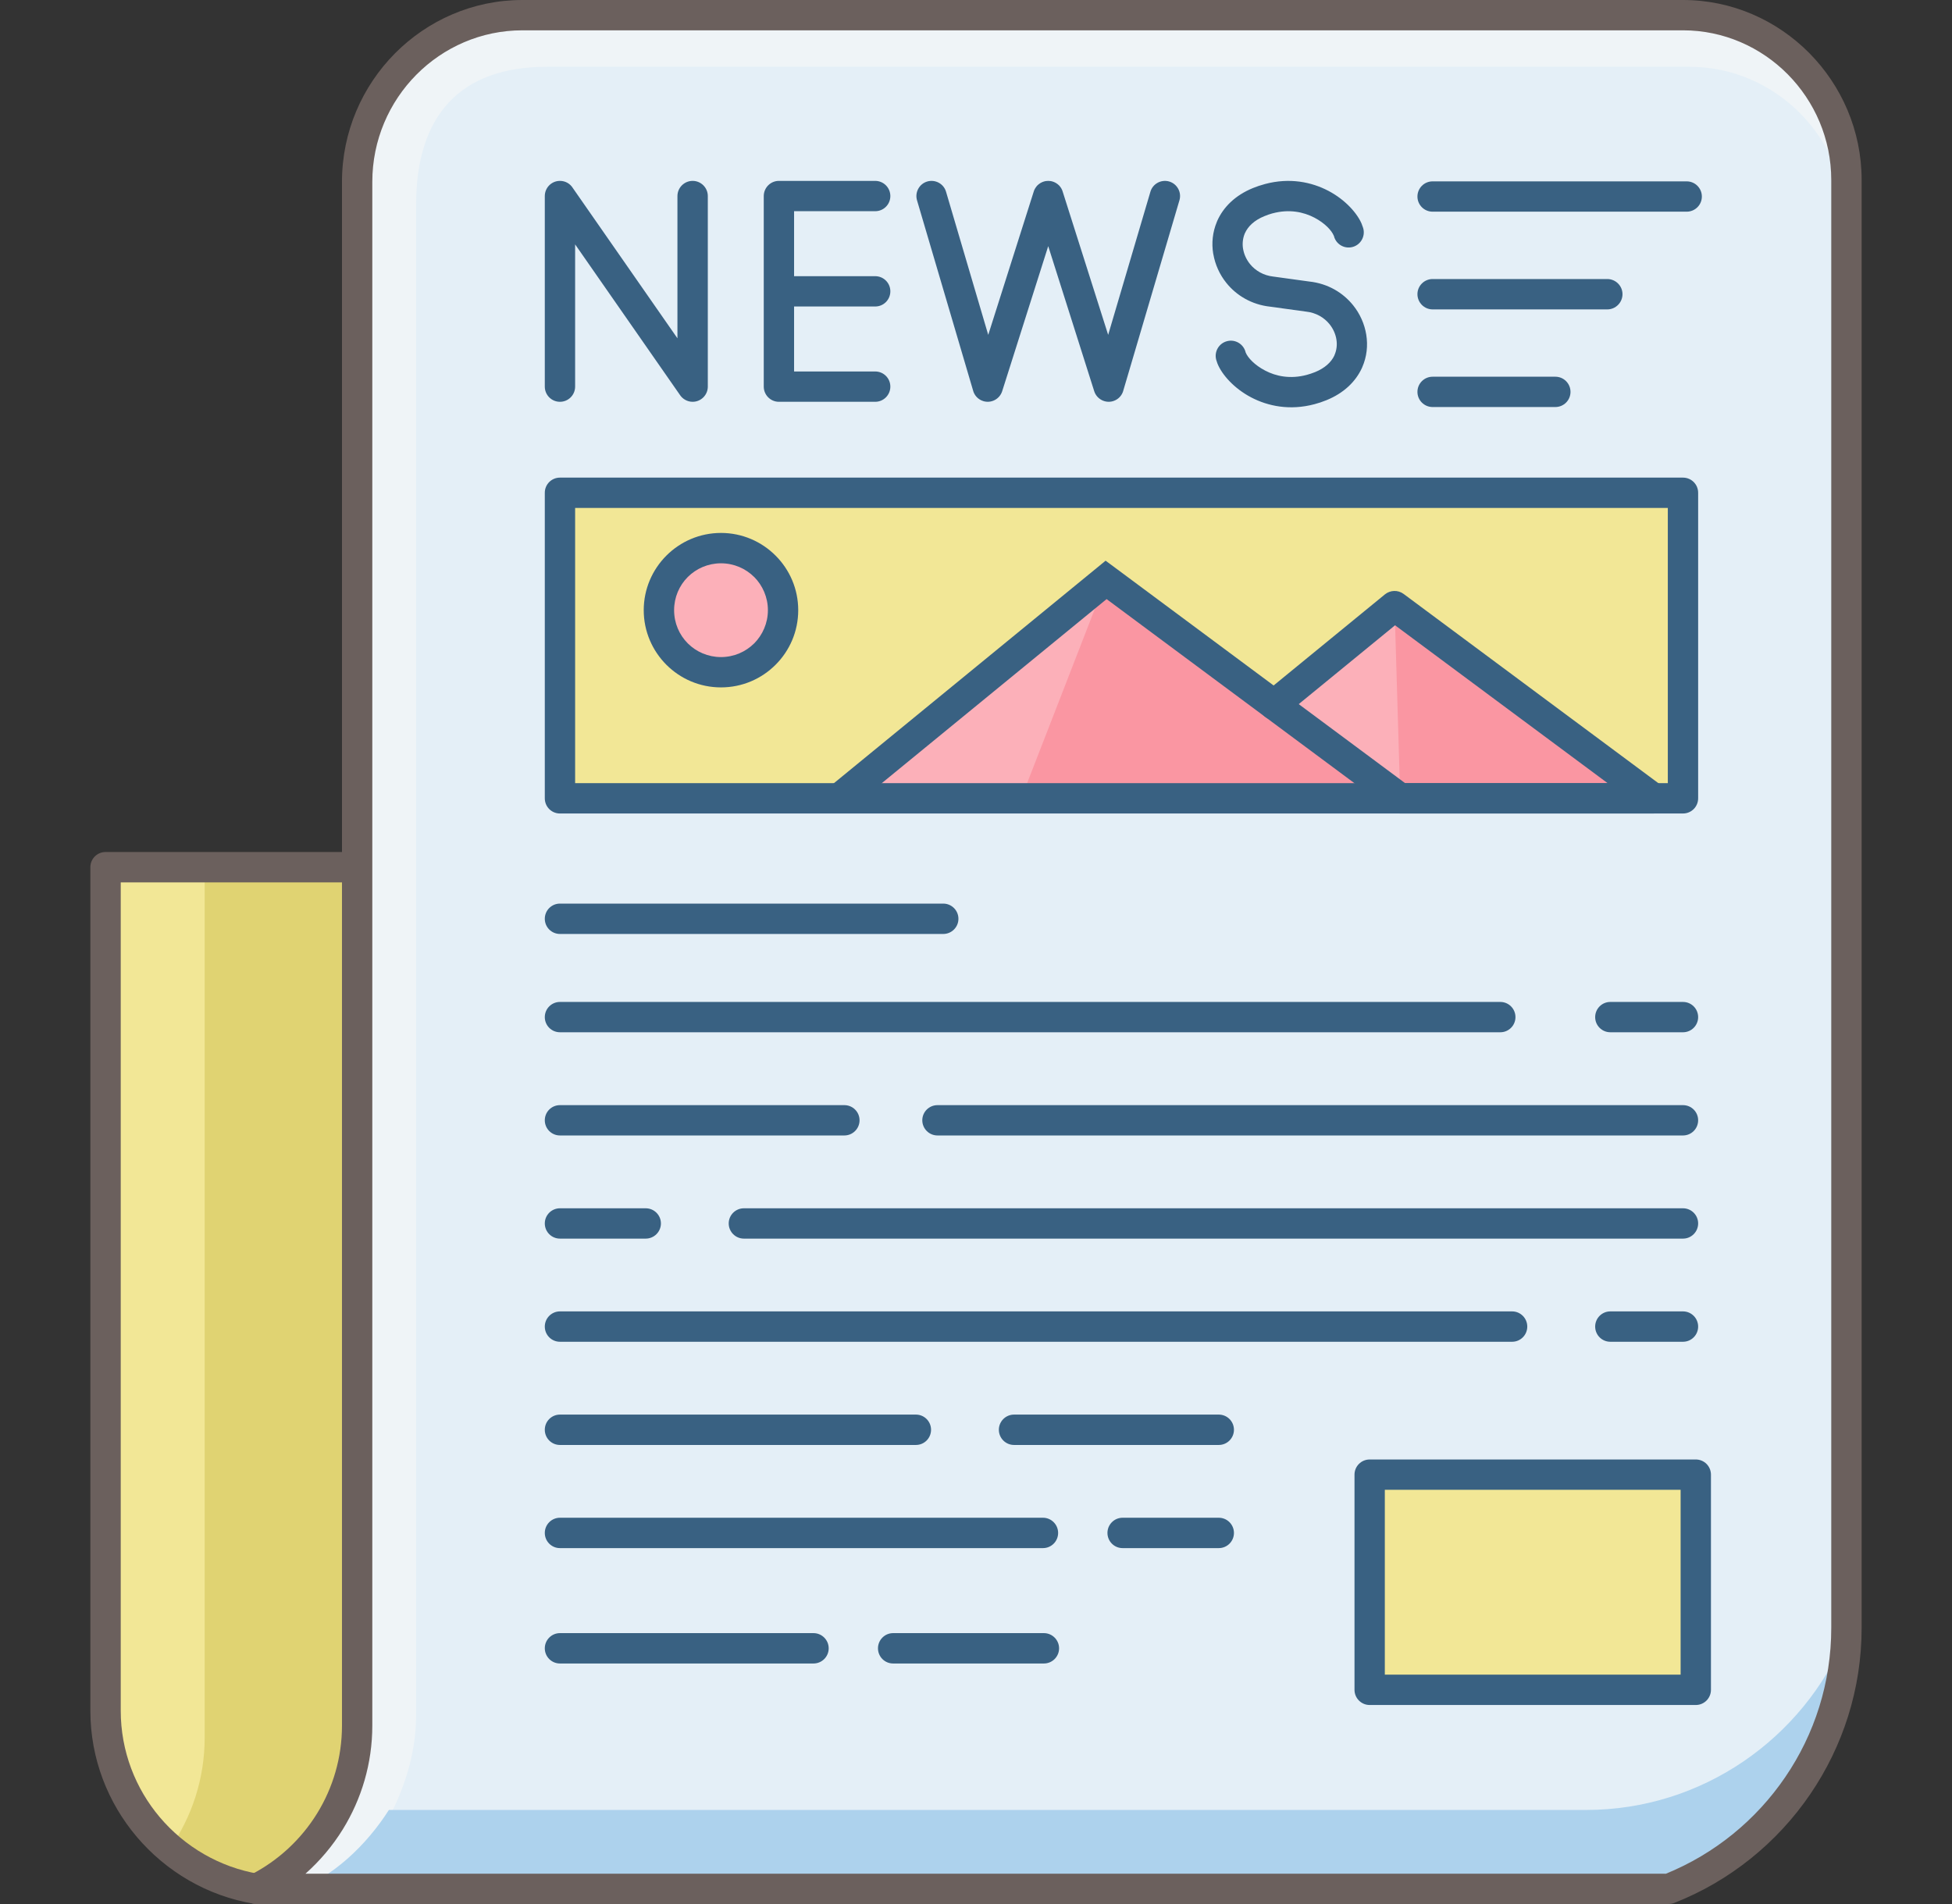 <svg width="41" height="40" viewBox="0 0 41 40" fill="none" xmlns="http://www.w3.org/2000/svg">
<rect x="0" y="0" width="41" height="40" fill="#333333" stroke="none"/>
<g clip-path="url(#clip0_628_5372)">
<path fill-rule="evenodd" clip-rule="evenodd" d="M2.217 18.218V35.939C2.217 38.026 3.923 39.733 6.01 39.733H32.997C36.179 39.733 38.783 37.129 38.783 33.947V18.218H2.217Z" fill="#F2E796"/>
<path fill-rule="evenodd" clip-rule="evenodd" d="M4.299 18.218V36.505C4.299 37.369 4.029 38.173 3.567 38.836C4.229 39.395 5.082 39.733 6.01 39.733H6.141C7.101 38.981 7.72 37.812 7.72 36.505V18.218H4.299Z" fill="#E0D372"/>
<path d="M7.502 17.899C7.678 17.899 7.82 18.042 7.82 18.218C7.82 18.394 7.678 18.537 7.502 18.537H2.536V35.939C2.536 36.791 2.846 37.574 3.358 38.179C3.88 38.795 4.611 39.228 5.437 39.367C5.61 39.395 5.727 39.56 5.698 39.733C5.67 39.906 5.506 40.023 5.333 39.994C4.354 39.831 3.49 39.317 2.873 38.589C2.266 37.872 1.898 36.946 1.898 35.939V18.218C1.898 18.042 2.041 17.899 2.217 17.899H7.502Z" fill="#6B605D"/>
<path fill-rule="evenodd" clip-rule="evenodd" d="M10.972 0.319H35.35C37.238 0.319 38.783 1.877 38.783 3.782V34.197C38.783 36.686 37.228 38.827 35.051 39.681L5.526 39.733C6.845 38.781 7.502 37.183 7.502 35.684V3.821C7.502 1.892 9.061 0.319 10.972 0.319Z" fill="#E4EFF7"/>
<path fill-rule="evenodd" clip-rule="evenodd" d="M11.761 10.352H35.35V16.771H11.761V10.352Z" fill="#F2E796"/>
<path fill-rule="evenodd" clip-rule="evenodd" d="M29.291 12.732L26.762 14.804L29.411 16.771H34.729L29.291 12.732Z" fill="#FA96A2"/>
<path fill-rule="evenodd" clip-rule="evenodd" d="M23.233 12.182L17.63 16.771H29.411L23.233 12.182Z" fill="#FA96A2"/>
<path fill-rule="evenodd" clip-rule="evenodd" d="M21.45 16.771L23.233 12.182L17.63 16.771H21.45ZM29.411 16.771L29.291 12.733L26.762 14.804L29.411 16.771Z" fill="#FCB0B9"/>
<path d="M11.761 19.621C11.585 19.621 11.443 19.478 11.443 19.302C11.443 19.126 11.585 18.983 11.761 18.983H19.812C19.988 18.983 20.131 19.126 20.131 19.302C20.131 19.478 19.988 19.621 19.812 19.621H11.761ZM11.761 34.947C11.585 34.947 11.443 34.804 11.443 34.628C11.443 34.453 11.585 34.309 11.761 34.309H17.087C17.263 34.309 17.406 34.453 17.406 34.628C17.406 34.804 17.263 34.947 17.087 34.947H11.761ZM18.759 34.947C18.583 34.947 18.441 34.804 18.441 34.628C18.441 34.453 18.583 34.309 18.759 34.309H21.926C22.102 34.309 22.245 34.453 22.245 34.628C22.245 34.804 22.102 34.947 21.926 34.947H18.759ZM11.761 32.523C11.585 32.523 11.443 32.38 11.443 32.204C11.443 32.029 11.585 31.885 11.761 31.885H21.907C22.083 31.885 22.225 32.029 22.225 32.204C22.225 32.38 22.083 32.523 21.907 32.523H11.761ZM23.579 32.523C23.403 32.523 23.261 32.38 23.261 32.204C23.261 32.029 23.403 31.885 23.579 31.885H25.599C25.776 31.885 25.918 32.029 25.918 32.204C25.918 32.38 25.776 32.523 25.599 32.523H23.579ZM11.761 30.356C11.585 30.356 11.443 30.213 11.443 30.037C11.443 29.861 11.585 29.718 11.761 29.718H19.238C19.414 29.718 19.556 29.861 19.556 30.037C19.556 30.213 19.414 30.356 19.238 30.356H11.761ZM21.299 30.356C21.123 30.356 20.98 30.213 20.98 30.037C20.98 29.861 21.123 29.718 21.299 29.718H25.599C25.776 29.718 25.918 29.861 25.918 30.037C25.918 30.213 25.776 30.356 25.599 30.356H21.299ZM11.761 28.188C11.585 28.188 11.443 28.045 11.443 27.869C11.443 27.694 11.585 27.55 11.761 27.55H31.761C31.937 27.55 32.079 27.694 32.079 27.869C32.079 28.045 31.937 28.188 31.761 28.188H11.761ZM33.823 28.188C33.647 28.188 33.505 28.045 33.505 27.869C33.505 27.694 33.647 27.55 33.823 27.55H35.35C35.526 27.55 35.668 27.694 35.668 27.869C35.668 28.045 35.526 28.188 35.35 28.188H33.823ZM11.761 26.021C11.585 26.021 11.443 25.878 11.443 25.702C11.443 25.527 11.585 25.384 11.761 25.384H13.563C13.739 25.384 13.882 25.527 13.882 25.702C13.882 25.878 13.739 26.021 13.563 26.021H11.761ZM15.624 26.021C15.449 26.021 15.306 25.878 15.306 25.702C15.306 25.527 15.449 25.384 15.624 25.384H35.35C35.526 25.384 35.668 25.527 35.668 25.702C35.668 25.878 35.526 26.021 35.35 26.021H15.624ZM11.761 23.854C11.585 23.854 11.443 23.711 11.443 23.535C11.443 23.359 11.585 23.217 11.761 23.217H17.735C17.911 23.217 18.054 23.359 18.054 23.535C18.054 23.711 17.911 23.854 17.735 23.854H11.761ZM19.691 23.854C19.515 23.854 19.372 23.711 19.372 23.535C19.372 23.359 19.515 23.217 19.691 23.217H35.35C35.526 23.217 35.668 23.359 35.668 23.535C35.668 23.711 35.526 23.854 35.35 23.854H19.691ZM11.761 21.686C11.585 21.686 11.443 21.543 11.443 21.368C11.443 21.192 11.585 21.049 11.761 21.049H31.513C31.689 21.049 31.831 21.192 31.831 21.368C31.831 21.543 31.689 21.686 31.513 21.686H11.761ZM33.823 21.686C33.647 21.686 33.505 21.543 33.505 21.368C33.505 21.192 33.647 21.049 33.823 21.049H35.35C35.526 21.049 35.668 21.192 35.668 21.368C35.668 21.543 35.526 21.686 35.35 21.686H33.823Z" fill="#396182"/>
<path fill-rule="evenodd" clip-rule="evenodd" d="M28.769 30.98H35.618V35.5H28.769V30.98Z" fill="#F2E796"/>
<path d="M28.769 30.661H35.618C35.795 30.661 35.937 30.803 35.937 30.98V35.5C35.937 35.676 35.795 35.819 35.618 35.819H28.769C28.593 35.819 28.45 35.676 28.45 35.5V30.98C28.45 30.803 28.593 30.661 28.769 30.661ZM35.3 31.298H29.087V35.181H35.3V31.298Z" fill="#396182"/>
<path fill-rule="evenodd" clip-rule="evenodd" d="M10.973 0.319C9.061 0.319 7.502 1.878 7.502 3.79V35.939C7.502 37.351 6.694 38.887 5.526 39.733H6.86C7.973 38.902 8.74 37.409 8.74 36.043V4.3C8.74 2.44 9.651 1.403 11.487 1.403H35.486C37.299 1.403 38.783 2.906 38.783 4.743V3.752C38.783 1.863 37.238 0.319 35.349 0.319H10.973Z" fill="#EFF4F7"/>
<path fill-rule="evenodd" clip-rule="evenodd" d="M6.149 39.733H32.997C36.022 39.71 38.518 37.353 38.763 34.383C37.871 36.516 35.76 38.024 33.314 38.024H8.168C7.711 38.746 6.971 39.469 6.149 39.733Z" fill="#ADD2ED"/>
<path d="M11.443 4.119C11.443 3.943 11.585 3.8 11.761 3.8C11.876 3.8 11.975 3.859 12.031 3.949L14.229 7.107V4.119C14.229 3.943 14.373 3.8 14.548 3.8C14.724 3.8 14.867 3.943 14.867 4.119V8.122C14.867 8.298 14.724 8.441 14.548 8.441C14.435 8.441 14.335 8.381 14.278 8.292L12.08 5.134V8.122C12.08 8.298 11.938 8.441 11.761 8.441C11.585 8.441 11.443 8.298 11.443 8.122V4.119ZM28.635 4.801C28.679 4.971 28.577 5.145 28.408 5.189C28.238 5.234 28.064 5.133 28.019 4.963L28.017 4.952H28.015C27.97 4.841 27.826 4.686 27.607 4.572C27.379 4.453 27.078 4.389 26.734 4.481L26.721 4.484C26.67 4.498 26.616 4.517 26.56 4.54C26.344 4.627 26.212 4.757 26.148 4.9L26.143 4.911C26.103 5.011 26.092 5.12 26.109 5.225L26.111 5.234C26.13 5.345 26.18 5.453 26.254 5.546C26.367 5.685 26.537 5.788 26.749 5.811L26.772 5.814L27.498 5.914C27.891 5.956 28.209 6.149 28.421 6.413C28.566 6.593 28.661 6.808 28.697 7.031C28.734 7.259 28.709 7.495 28.613 7.714L28.605 7.733C28.476 8.011 28.234 8.256 27.859 8.408C27.775 8.442 27.692 8.47 27.611 8.491C27.09 8.63 26.63 8.532 26.279 8.348C25.918 8.159 25.665 7.868 25.574 7.643L25.568 7.627C25.559 7.604 25.551 7.58 25.545 7.557C25.5 7.388 25.601 7.213 25.771 7.168C25.94 7.122 26.115 7.223 26.161 7.393L26.164 7.405C26.21 7.517 26.354 7.671 26.573 7.785C26.8 7.905 27.102 7.968 27.446 7.876C27.503 7.861 27.561 7.841 27.62 7.818C27.83 7.733 27.961 7.608 28.026 7.471L28.031 7.457C28.076 7.354 28.088 7.24 28.07 7.131C28.052 7.017 28.002 6.906 27.926 6.811C27.813 6.671 27.643 6.569 27.431 6.546V6.546L27.422 6.545L26.683 6.443H26.682C26.29 6.401 25.971 6.208 25.759 5.944C25.617 5.768 25.523 5.558 25.485 5.34L25.482 5.327C25.446 5.106 25.469 4.876 25.559 4.661L25.566 4.643C25.692 4.358 25.937 4.105 26.321 3.949C26.398 3.918 26.477 3.891 26.557 3.87L26.57 3.866C27.09 3.727 27.55 3.825 27.901 4.009C28.262 4.198 28.515 4.489 28.605 4.713L28.604 4.714C28.617 4.747 28.628 4.776 28.635 4.801ZM21.768 3.92L21.773 3.914L21.786 3.899L21.79 3.895L21.793 3.891L21.798 3.888L21.813 3.874L21.818 3.87C21.84 3.852 21.864 3.838 21.891 3.826C21.901 3.822 21.911 3.818 21.921 3.815L21.926 3.813L21.928 3.813L21.946 3.808L21.955 3.806L21.965 3.804C21.979 3.802 21.992 3.801 22.005 3.801L22.017 3.8L22.029 3.801C22.043 3.801 22.056 3.802 22.069 3.804L22.079 3.806L22.088 3.808L22.106 3.813L22.108 3.813L22.113 3.815C22.123 3.818 22.133 3.822 22.143 3.826C22.17 3.838 22.194 3.852 22.216 3.87L22.221 3.874L22.236 3.888L22.241 3.891L22.244 3.895L22.248 3.899L22.261 3.914L22.266 3.92C22.283 3.941 22.298 3.966 22.309 3.992C22.314 4.002 22.317 4.012 22.32 4.023L23.276 7.035L24.163 4.029C24.212 3.86 24.39 3.764 24.558 3.813C24.726 3.863 24.823 4.04 24.773 4.208L23.597 8.195C23.572 8.301 23.494 8.391 23.383 8.426C23.216 8.479 23.036 8.385 22.983 8.218L22.017 5.171L21.05 8.218C20.997 8.385 20.818 8.479 20.651 8.426C20.54 8.391 20.461 8.301 20.436 8.195L19.261 4.208C19.212 4.04 19.308 3.863 19.476 3.813C19.645 3.764 19.822 3.86 19.871 4.029L20.757 7.035L21.713 4.023C21.717 4.012 21.72 4.002 21.724 3.992C21.736 3.966 21.751 3.942 21.768 3.92ZM16.381 8.441H16.36C16.185 8.441 16.042 8.298 16.042 8.122V4.119C16.042 3.943 16.185 3.8 16.36 3.8H18.383C18.559 3.8 18.701 3.943 18.701 4.119C18.701 4.295 18.559 4.437 18.383 4.437H16.679V5.802H18.383C18.559 5.802 18.701 5.944 18.701 6.12C18.701 6.297 18.559 6.439 18.383 6.439H16.679V7.804H18.383C18.559 7.804 18.701 7.946 18.701 8.122C18.701 8.298 18.559 8.441 18.383 8.441H16.381ZM29.221 17.027L23.243 12.586L17.831 17.018L17.428 16.525L23.031 11.936L23.222 11.779L23.422 11.927L29.6 16.517L29.221 17.027Z" fill="#396182"/>
<path d="M29.411 17.09C29.235 17.09 29.092 16.947 29.092 16.771C29.092 16.596 29.235 16.453 29.411 16.453H33.767L29.302 13.136L26.964 15.05C26.828 15.162 26.627 15.142 26.516 15.005C26.404 14.869 26.424 14.669 26.56 14.557L29.09 12.486C29.201 12.397 29.362 12.389 29.481 12.477L34.896 16.5C34.987 16.556 35.047 16.657 35.047 16.771C35.047 16.947 34.905 17.09 34.729 17.09H29.411Z" fill="#396182"/>
<path d="M15.143 14.123C15.864 14.123 16.448 13.539 16.448 12.818C16.448 12.098 15.864 11.514 15.143 11.514C14.423 11.514 13.839 12.098 13.839 12.818C13.839 13.539 14.423 14.123 15.143 14.123Z" fill="#FCB0B9"/>
<path d="M15.143 11.196C15.591 11.196 15.996 11.378 16.29 11.672L16.291 11.673C16.585 11.967 16.766 12.372 16.766 12.819C16.766 13.266 16.585 13.671 16.291 13.965L16.29 13.966C15.996 14.26 15.591 14.441 15.143 14.441C14.697 14.441 14.291 14.26 13.997 13.966L13.996 13.965C13.703 13.671 13.521 13.266 13.521 12.819C13.521 12.372 13.703 11.967 13.996 11.673L13.997 11.672C14.291 11.378 14.697 11.196 15.143 11.196ZM15.842 12.122L15.84 12.121C15.662 11.944 15.416 11.834 15.143 11.834C14.872 11.834 14.625 11.944 14.447 12.121L14.446 12.122C14.268 12.3 14.159 12.547 14.159 12.819C14.159 13.091 14.268 13.337 14.446 13.516L14.447 13.517C14.625 13.694 14.872 13.804 15.143 13.804C15.416 13.804 15.662 13.694 15.84 13.517L15.842 13.516C16.018 13.337 16.129 13.091 16.129 12.819C16.129 12.547 16.018 12.3 15.842 12.122ZM30.091 4.447C29.915 4.447 29.772 4.305 29.772 4.129C29.772 3.952 29.915 3.81 30.091 3.81H35.427C35.603 3.81 35.746 3.952 35.746 4.129C35.746 4.305 35.603 4.447 35.427 4.447H30.091ZM30.091 6.5C29.915 6.5 29.772 6.356 29.772 6.18C29.772 6.005 29.915 5.862 30.091 5.862H33.76C33.935 5.862 34.079 6.005 34.079 6.18C34.079 6.356 33.935 6.5 33.76 6.5H30.091ZM30.091 8.551C29.915 8.551 29.772 8.409 29.772 8.233C29.772 8.056 29.915 7.914 30.091 7.914H32.669C32.844 7.914 32.987 8.056 32.987 8.233C32.987 8.409 32.844 8.551 32.669 8.551H30.091Z" fill="#396182"/>
<path d="M7.183 25.737V3.821C7.183 2.77 7.609 1.815 8.295 1.122C8.982 0.43 9.929 0 10.972 0H35.35C36.381 0 37.319 0.426 38 1.112C38.679 1.798 39.102 2.743 39.102 3.782V34.197C39.102 35.488 38.704 36.692 38.025 37.689C37.328 38.714 36.331 39.52 35.167 39.977C35.129 39.992 35.09 39.999 35.05 39.999V40H5.384C5.208 40 5.065 39.857 5.065 39.681C5.065 39.545 5.15 39.43 5.269 39.384C5.84 39.091 6.323 38.644 6.661 38.096C6.991 37.561 7.183 36.928 7.183 36.251V25.737ZM7.82 3.821V36.251C7.82 37.047 7.593 37.794 7.201 38.43C6.986 38.778 6.72 39.093 6.416 39.363H34.991C36.011 38.949 36.885 38.235 37.5 37.33C38.108 36.438 38.464 35.357 38.464 34.197V3.782C38.464 2.916 38.113 2.13 37.549 1.56C36.985 0.991 36.206 0.637 35.35 0.637H10.972C10.105 0.637 9.316 0.994 8.745 1.57C8.174 2.147 7.82 2.943 7.82 3.821Z" fill="#6B605D"/>
<path d="M11.761 10.034H35.35C35.526 10.034 35.668 10.176 35.668 10.352V16.771C35.668 16.948 35.526 17.09 35.35 17.09H11.761C11.585 17.09 11.443 16.948 11.443 16.771V10.352C11.443 10.176 11.585 10.034 11.761 10.034ZM35.031 10.671H12.08V16.453H35.031V10.671Z" fill="#396182"/>
</g>
<defs>
<clipPath id="clip0_628_5372">
<rect width="40" height="40" fill="white" transform="translate(0.5)"/>
</clipPath>
</defs>
</svg>
